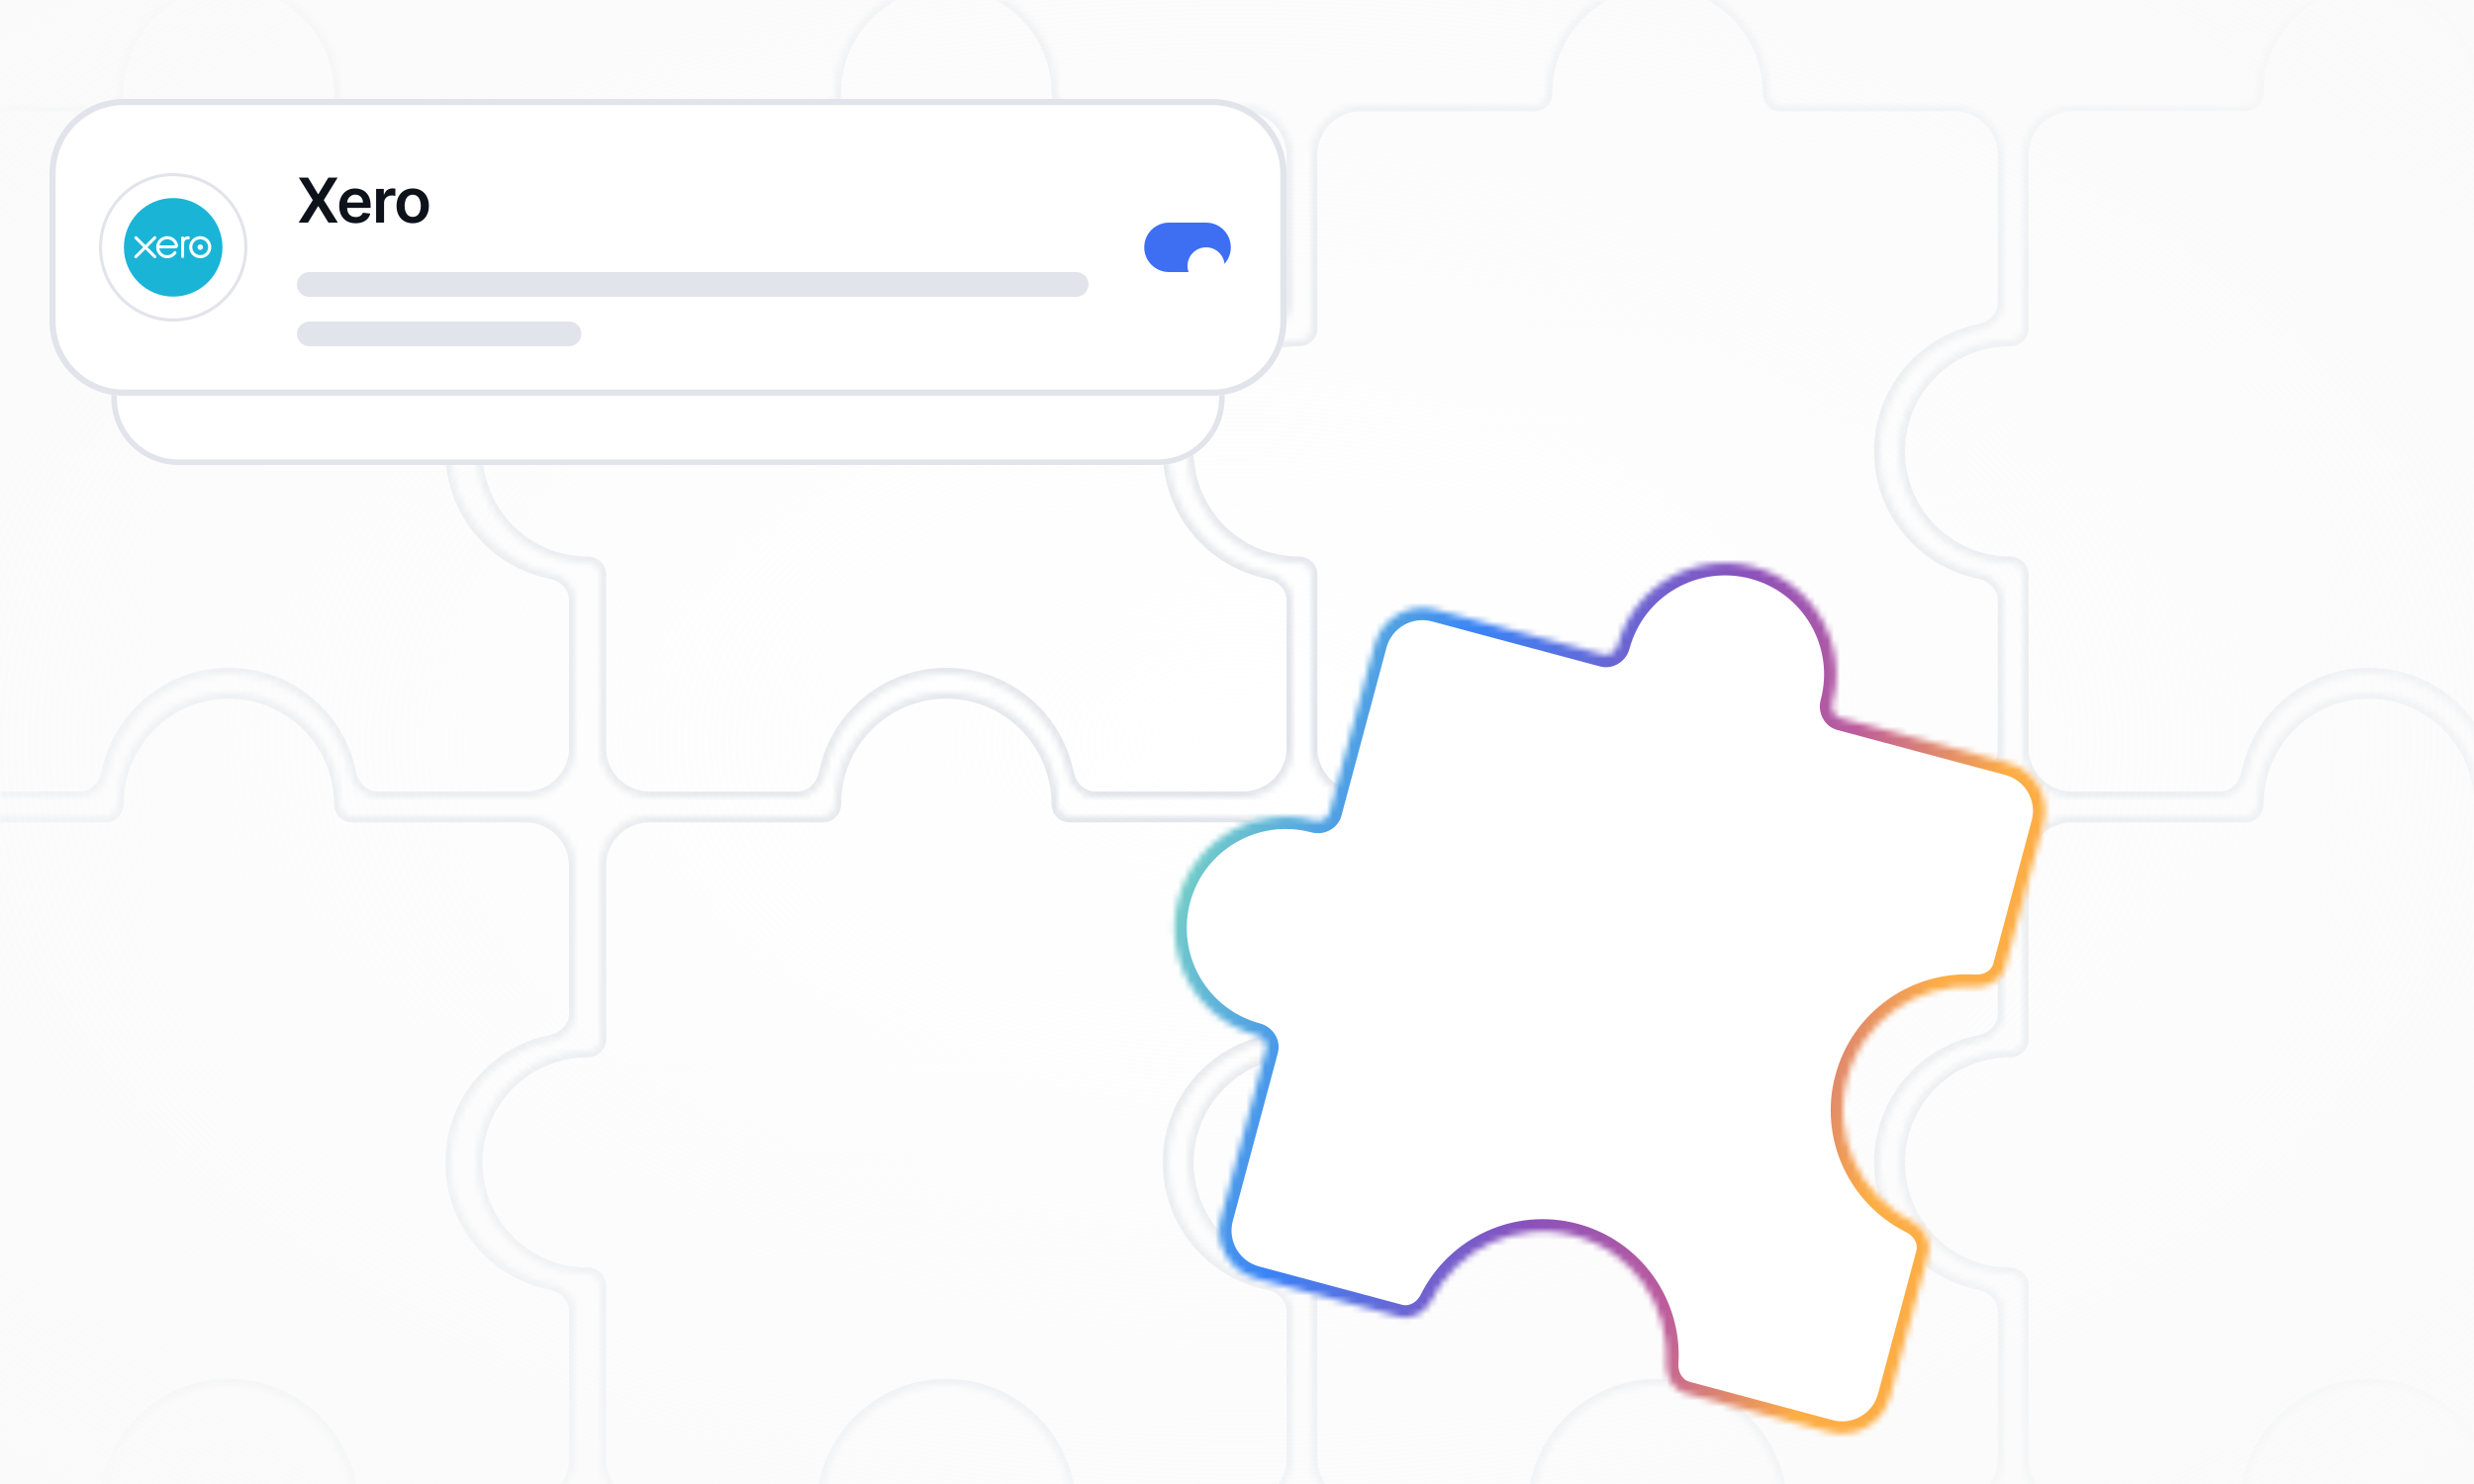 <svg width="400" height="240" viewBox="0 0 400 240" fill="none" xmlns="http://www.w3.org/2000/svg">
<g clip-path="url(#clip0_3325_12280)">
<mask id="path-1-inside-1_3325_12280" fill="white">
<path d="M37 112C46.941 112 55 120.059 55 130C55 131.069 55.824 132 56.893 132H85C89.418 132 93 135.582 93 140V164C93 166.209 91.191 167.958 89.025 168.395C79.884 170.238 73 178.315 73 188C73 197.685 79.884 205.762 89.025 207.605C91.191 208.042 93 209.791 93 212V236C93 240.418 89.418 244 85 244H61C58.791 244 57.042 242.191 56.605 240.026C54.762 230.884 46.685 224 37 224C27.315 224 19.238 230.884 17.395 240.026C16.958 242.191 15.209 244 13 244H-11C-15.418 244 -19 240.418 -19 236V207.893C-19 206.823 -19.931 206 -21 206C-30.941 206 -39 197.941 -39 188C-39 178.059 -30.941 170 -21 170C-19.931 170 -19 169.176 -19 168.106V140C-19 135.582 -15.418 132 -11 132H17.107C18.177 132 19 131.069 19 130C19 120.059 27.059 112 37 112Z"/>
</mask>
<path d="M85 132V131V132ZM93 140H94H93ZM93 236H94H93ZM85 244V245V244ZM-11 244V245V244ZM-19 236H-20H-19ZM-19 140H-20H-19ZM-11 132V131V132ZM56.605 240.026L55.625 240.223L56.605 240.026ZM89.025 168.395L88.828 167.415L89.025 168.395ZM17.395 240.026L16.415 239.828L17.395 240.026ZM89.025 207.605L89.223 206.625L89.025 207.605ZM37 112V113C46.389 113 54 120.611 54 130H55H56C56 119.507 47.493 111 37 111V112ZM56.893 132V133H85V132V131H56.893V132ZM85 132V133C88.866 133 92 136.134 92 140H93H94C94 135.029 89.971 131 85 131V132ZM93 140H92V164H93H94V140H93ZM89.025 168.395L88.828 167.415C79.229 169.35 72 177.83 72 188H73H74C74 178.801 80.539 171.126 89.223 169.375L89.025 168.395ZM73 188H72C72 198.17 79.229 206.65 88.828 208.585L89.025 207.605L89.223 206.625C80.539 204.874 74 197.199 74 188H73ZM93 212H92V236H93H94V212H93ZM93 236H92C92 239.866 88.866 243 85 243V244V245C89.971 245 94 240.971 94 236H93ZM85 244V243H61V244V245H85V244ZM56.605 240.026L57.585 239.828C55.65 230.229 47.17 223 37 223V224V225C46.2 225 53.874 231.539 55.625 240.223L56.605 240.026ZM37 224V223C26.83 223 18.35 230.229 16.415 239.828L17.395 240.026L18.375 240.223C20.126 231.539 27.8 225 37 225V224ZM13 244V243H-11V244V245H13V244ZM-11 244V243C-14.866 243 -18 239.866 -18 236H-19H-20C-20 240.971 -15.971 245 -11 245V244ZM-19 236H-18V207.893H-19H-20V236H-19ZM-21 206V205C-30.389 205 -38 197.389 -38 188H-39H-40C-40 198.493 -31.493 207 -21 207V206ZM-39 188H-38C-38 178.611 -30.389 171 -21 171V170V169C-31.493 169 -40 177.507 -40 188H-39ZM-19 168.106H-18V140H-19H-20V168.106H-19ZM-19 140H-18C-18 136.134 -14.866 133 -11 133V132V131C-15.971 131 -20 135.029 -20 140H-19ZM-11 132V133H17.107V132V131H-11V132ZM19 130H20C20 120.611 27.611 113 37 113V112V111C26.507 111 18 119.507 18 130H19ZM17.107 132V133C18.799 133 20 131.549 20 130H19H18C18 130.59 17.554 131 17.107 131V132ZM-21 170V171C-19.451 171 -18 169.797 -18 168.106H-19H-20C-20 168.554 -20.411 169 -21 169V170ZM-19 207.893H-18C-18 206.201 -19.451 205 -21 205V206V207C-20.41 207 -20 207.446 -20 207.893H-19ZM61 244V243C59.381 243 57.953 241.649 57.585 239.828L56.605 240.026L55.625 240.223C56.131 242.734 58.201 245 61 245V244ZM93 164H92C92 165.619 90.649 167.048 88.828 167.415L89.025 168.395L89.223 169.375C91.734 168.869 94 166.799 94 164H93ZM17.395 240.026L16.415 239.828C16.047 241.649 14.619 243 13 243V244V245C15.799 245 17.869 242.734 18.375 240.223L17.395 240.026ZM89.025 207.605L88.828 208.585C90.649 208.952 92 210.381 92 212H93H94C94 209.201 91.734 207.131 89.223 206.625L89.025 207.605ZM55 130H54C54 131.549 55.201 133 56.893 133V132V131C56.446 131 56 130.59 56 130H55Z" fill="#E1E4EA" mask="url(#path-1-inside-1_3325_12280)"/>
<mask id="path-3-inside-2_3325_12280" fill="white">
<path d="M153 112C162.941 112 171 120.059 171 130C171 131.069 171.823 132 172.893 132H201C205.418 132 209 135.582 209 140V164C209 166.209 207.191 167.958 205.026 168.395C195.884 170.238 189 178.315 189 188C189 197.685 195.884 205.762 205.026 207.605C207.191 208.042 209 209.791 209 212V236C209 240.418 205.418 244 201 244H177C174.791 244 173.042 242.191 172.605 240.026C170.762 230.884 162.685 224 153 224C143.315 224 135.238 230.884 133.395 240.026C132.958 242.191 131.209 244 129 244H105C100.582 244 97 240.418 97 236V207.893C97 206.823 96.069 206 95 206C85.059 206 77 197.941 77 188C77 178.059 85.059 170 95 170C96.069 170 97 169.176 97 168.106V140C97 135.582 100.582 132 105 132H133.107C134.177 132 135 131.069 135 130C135 120.059 143.059 112 153 112Z"/>
</mask>
<path d="M201 132V131V132ZM209 140H210H209ZM209 236H210H209ZM201 244V245V244ZM105 244V245V244ZM97 236H96H97ZM97 140H96H97ZM105 132V131V132ZM172.605 240.026L171.625 240.223L172.605 240.026ZM205.026 168.395L204.828 167.415L205.026 168.395ZM133.395 240.026L132.415 239.828L133.395 240.026ZM205.026 207.605L205.223 206.625L205.026 207.605ZM153 112V113C162.389 113 170 120.611 170 130H171H172C172 119.507 163.493 111 153 111V112ZM172.893 132V133H201V132V131H172.893V132ZM201 132V133C204.866 133 208 136.134 208 140H209H210C210 135.029 205.971 131 201 131V132ZM209 140H208V164H209H210V140H209ZM205.026 168.395L204.828 167.415C195.229 169.35 188 177.83 188 188H189H190C190 178.801 196.539 171.126 205.223 169.375L205.026 168.395ZM189 188H188C188 198.17 195.229 206.65 204.828 208.585L205.026 207.605L205.223 206.625C196.539 204.874 190 197.199 190 188H189ZM209 212H208V236H209H210V212H209ZM209 236H208C208 239.866 204.866 243 201 243V244V245C205.971 245 210 240.971 210 236H209ZM201 244V243H177V244V245H201V244ZM172.605 240.026L173.585 239.828C171.65 230.229 163.17 223 153 223V224V225C162.199 225 169.874 231.539 171.625 240.223L172.605 240.026ZM153 224V223C142.83 223 134.35 230.229 132.415 239.828L133.395 240.026L134.375 240.223C136.126 231.539 143.801 225 153 225V224ZM129 244V243H105V244V245H129V244ZM105 244V243C101.134 243 98 239.866 98 236H97H96C96 240.971 100.029 245 105 245V244ZM97 236H98V207.893H97H96V236H97ZM95 206V205C85.611 205 78 197.389 78 188H77H76C76 198.493 84.507 207 95 207V206ZM77 188H78C78 178.611 85.611 171 95 171V170V169C84.507 169 76 177.507 76 188H77ZM97 168.106H98V140H97H96V168.106H97ZM97 140H98C98 136.134 101.134 133 105 133V132V131C100.029 131 96 135.029 96 140H97ZM105 132V133H133.107V132V131H105V132ZM135 130H136C136 120.611 143.611 113 153 113V112V111C142.507 111 134 119.507 134 130H135ZM133.107 132V133C134.799 133 136 131.549 136 130H135H134C134 130.59 133.554 131 133.107 131V132ZM95 170V171C96.549 171 98 169.797 98 168.106H97H96C96 168.554 95.589 169 95 169V170ZM97 207.893H98C98 206.201 96.549 205 95 205V206V207C95.59 207 96 207.446 96 207.893H97ZM177 244V243C175.381 243 173.952 241.649 173.585 239.828L172.605 240.026L171.625 240.223C172.131 242.734 174.201 245 177 245V244ZM209 164H208C208 165.619 206.649 167.048 204.828 167.415L205.026 168.395L205.223 169.375C207.734 168.869 210 166.799 210 164H209ZM133.395 240.026L132.415 239.828C132.048 241.649 130.619 243 129 243V244V245C131.799 245 133.869 242.734 134.375 240.223L133.395 240.026ZM205.026 207.605L204.828 208.585C206.649 208.952 208 210.381 208 212H209H210C210 209.201 207.734 207.131 205.223 206.625L205.026 207.605ZM171 130H170C170 131.549 171.201 133 172.893 133V132V131C172.446 131 172 130.59 172 130H171Z" fill="#E1E4EA" mask="url(#path-3-inside-2_3325_12280)"/>
<mask id="path-5-inside-3_3325_12280" fill="white">
<path d="M268 112C277.941 112 286 120.059 286 130C286 131.069 286.823 132 287.893 132H316C320.418 132 324 135.582 324 140V164C324 166.209 322.191 167.958 320.026 168.395C310.884 170.238 304 178.315 304 188C304 197.685 310.884 205.762 320.026 207.605C322.191 208.042 324 209.791 324 212V236C324 240.418 320.418 244 316 244H292C289.791 244 288.042 242.191 287.605 240.026C285.762 230.884 277.685 224 268 224C258.315 224 250.238 230.884 248.395 240.026C247.958 242.191 246.209 244 244 244H220C215.582 244 212 240.418 212 236V207.893C212 206.823 211.069 206 210 206C200.059 206 192 197.941 192 188C192 178.059 200.059 170 210 170C211.069 170 212 169.176 212 168.106V140C212 135.582 215.582 132 220 132H248.107C249.177 132 250 131.069 250 130C250 120.059 258.059 112 268 112Z"/>
</mask>
<path d="M316 132V131V132ZM324 140H325H324ZM324 236H325H324ZM316 244V245V244ZM220 244V245V244ZM212 236H211H212ZM212 140H211H212ZM220 132V131V132ZM287.605 240.026L286.625 240.223L287.605 240.026ZM320.026 168.395L319.828 167.415L320.026 168.395ZM248.395 240.026L247.415 239.828L248.395 240.026ZM320.026 207.605L320.223 206.625L320.026 207.605ZM268 112V113C277.389 113 285 120.611 285 130H286H287C287 119.507 278.493 111 268 111V112ZM287.893 132V133H316V132V131H287.893V132ZM316 132V133C319.866 133 323 136.134 323 140H324H325C325 135.029 320.971 131 316 131V132ZM324 140H323V164H324H325V140H324ZM320.026 168.395L319.828 167.415C310.229 169.35 303 177.83 303 188H304H305C305 178.801 311.539 171.126 320.223 169.375L320.026 168.395ZM304 188H303C303 198.17 310.229 206.65 319.828 208.585L320.026 207.605L320.223 206.625C311.539 204.874 305 197.199 305 188H304ZM324 212H323V236H324H325V212H324ZM324 236H323C323 239.866 319.866 243 316 243V244V245C320.971 245 325 240.971 325 236H324ZM316 244V243H292V244V245H316V244ZM287.605 240.026L288.585 239.828C286.65 230.229 278.17 223 268 223V224V225C277.199 225 284.874 231.539 286.625 240.223L287.605 240.026ZM268 224V223C257.83 223 249.35 230.229 247.415 239.828L248.395 240.026L249.375 240.223C251.126 231.539 258.801 225 268 225V224ZM244 244V243H220V244V245H244V244ZM220 244V243C216.134 243 213 239.866 213 236H212H211C211 240.971 215.029 245 220 245V244ZM212 236H213V207.893H212H211V236H212ZM210 206V205C200.611 205 193 197.389 193 188H192H191C191 198.493 199.507 207 210 207V206ZM192 188H193C193 178.611 200.611 171 210 171V170V169C199.507 169 191 177.507 191 188H192ZM212 168.106H213V140H212H211V168.106H212ZM212 140H213C213 136.134 216.134 133 220 133V132V131C215.029 131 211 135.029 211 140H212ZM220 132V133H248.107V132V131H220V132ZM250 130H251C251 120.611 258.611 113 268 113V112V111C257.507 111 249 119.507 249 130H250ZM248.107 132V133C249.799 133 251 131.549 251 130H250H249C249 130.59 248.554 131 248.107 131V132ZM210 170V171C211.549 171 213 169.797 213 168.106H212H211C211 168.554 210.589 169 210 169V170ZM212 207.893H213C213 206.201 211.549 205 210 205V206V207C210.59 207 211 207.446 211 207.893H212ZM292 244V243C290.381 243 288.952 241.649 288.585 239.828L287.605 240.026L286.625 240.223C287.131 242.734 289.201 245 292 245V244ZM324 164H323C323 165.619 321.649 167.048 319.828 167.415L320.026 168.395L320.223 169.375C322.734 168.869 325 166.799 325 164H324ZM248.395 240.026L247.415 239.828C247.048 241.649 245.619 243 244 243V244V245C246.799 245 248.869 242.734 249.375 240.223L248.395 240.026ZM320.026 207.605L319.828 208.585C321.649 208.952 323 210.381 323 212H324H325C325 209.201 322.734 207.131 320.223 206.625L320.026 207.605ZM286 130H285C285 131.549 286.201 133 287.893 133V132V131C287.446 131 287 130.59 287 130H286Z" fill="#E1E4EA" mask="url(#path-5-inside-3_3325_12280)"/>
<mask id="path-7-inside-4_3325_12280" fill="white">
<path d="M383 112C392.941 112 401 120.059 401 130C401 131.069 401.823 132 402.893 132H431C435.418 132 439 135.582 439 140V164C439 166.209 437.191 167.958 435.026 168.395C425.884 170.238 419 178.315 419 188C419 197.685 425.884 205.762 435.026 207.605C437.191 208.042 439 209.791 439 212V236C439 240.418 435.418 244 431 244H407C404.791 244 403.042 242.191 402.605 240.026C400.762 230.884 392.685 224 383 224C373.315 224 365.238 230.884 363.395 240.026C362.958 242.191 361.209 244 359 244H335C330.582 244 327 240.418 327 236V207.893C327 206.823 326.069 206 325 206C315.059 206 307 197.941 307 188C307 178.059 315.059 170 325 170C326.069 170 327 169.176 327 168.106V140C327 135.582 330.582 132 335 132H363.107C364.177 132 365 131.069 365 130C365 120.059 373.059 112 383 112Z"/>
</mask>
<path d="M431 132V131V132ZM439 140H440H439ZM439 236H440H439ZM431 244V245V244ZM335 244V245V244ZM327 236H326H327ZM327 140H326H327ZM335 132V131V132ZM402.605 240.026L401.625 240.223L402.605 240.026ZM435.026 168.395L434.828 167.415L435.026 168.395ZM363.395 240.026L362.415 239.828L363.395 240.026ZM435.026 207.605L435.223 206.625L435.026 207.605ZM383 112V113C392.389 113 400 120.611 400 130H401H402C402 119.507 393.493 111 383 111V112ZM402.893 132V133H431V132V131H402.893V132ZM431 132V133C434.866 133 438 136.134 438 140H439H440C440 135.029 435.971 131 431 131V132ZM439 140H438V164H439H440V140H439ZM435.026 168.395L434.828 167.415C425.229 169.35 418 177.83 418 188H419H420C420 178.801 426.539 171.126 435.223 169.375L435.026 168.395ZM419 188H418C418 198.17 425.229 206.65 434.828 208.585L435.026 207.605L435.223 206.625C426.539 204.874 420 197.199 420 188H419ZM439 212H438V236H439H440V212H439ZM439 236H438C438 239.866 434.866 243 431 243V244V245C435.971 245 440 240.971 440 236H439ZM431 244V243H407V244V245H431V244ZM402.605 240.026L403.585 239.828C401.65 230.229 393.17 223 383 223V224V225C392.199 225 399.874 231.539 401.625 240.223L402.605 240.026ZM383 224V223C372.83 223 364.35 230.229 362.415 239.828L363.395 240.026L364.375 240.223C366.126 231.539 373.801 225 383 225V224ZM359 244V243H335V244V245H359V244ZM335 244V243C331.134 243 328 239.866 328 236H327H326C326 240.971 330.029 245 335 245V244ZM327 236H328V207.893H327H326V236H327ZM325 206V205C315.611 205 308 197.389 308 188H307H306C306 198.493 314.507 207 325 207V206ZM307 188H308C308 178.611 315.611 171 325 171V170V169C314.507 169 306 177.507 306 188H307ZM327 168.106H328V140H327H326V168.106H327ZM327 140H328C328 136.134 331.134 133 335 133V132V131C330.029 131 326 135.029 326 140H327ZM335 132V133H363.107V132V131H335V132ZM365 130H366C366 120.611 373.611 113 383 113V112V111C372.507 111 364 119.507 364 130H365ZM363.107 132V133C364.799 133 366 131.549 366 130H365H364C364 130.59 363.554 131 363.107 131V132ZM325 170V171C326.549 171 328 169.797 328 168.106H327H326C326 168.554 325.589 169 325 169V170ZM327 207.893H328C328 206.201 326.549 205 325 205V206V207C325.59 207 326 207.446 326 207.893H327ZM407 244V243C405.381 243 403.952 241.649 403.585 239.828L402.605 240.026L401.625 240.223C402.131 242.734 404.201 245 407 245V244ZM439 164H438C438 165.619 436.649 167.048 434.828 167.415L435.026 168.395L435.223 169.375C437.734 168.869 440 166.799 440 164H439ZM363.395 240.026L362.415 239.828C362.048 241.649 360.619 243 359 243V244V245C361.799 245 363.869 242.734 364.375 240.223L363.395 240.026ZM435.026 207.605L434.828 208.585C436.649 208.952 438 210.381 438 212H439H440C440 209.201 437.734 207.131 435.223 206.625L435.026 207.605ZM401 130H400C400 131.549 401.201 133 402.893 133V132V131C402.446 131 402 130.59 402 130H401Z" fill="#E1E4EA" mask="url(#path-7-inside-4_3325_12280)"/>
<mask id="path-9-inside-5_3325_12280" fill="white">
<path d="M37 -3C46.941 -3 55 5.059 55 15C55 16.069 55.824 17 56.893 17H85C89.418 17 93 20.582 93 25V49C93 51.209 91.191 52.958 89.025 53.395C79.884 55.238 73 63.315 73 73C73 82.685 79.884 90.762 89.025 92.605C91.191 93.042 93 94.791 93 97V121C93 125.418 89.418 129 85 129H61C58.791 129 57.042 127.191 56.605 125.026C54.762 115.884 46.685 109 37 109C27.315 109 19.238 115.884 17.395 125.026C16.958 127.191 15.209 129 13 129H-11C-15.418 129 -19 125.418 -19 121V92.893C-19 91.823 -19.931 91 -21 91C-30.941 91 -39 82.941 -39 73C-39 63.059 -30.941 55 -21 55C-19.931 55 -19 54.176 -19 53.106V25C-19 20.582 -15.418 17 -11 17H17.107C18.177 17 19 16.069 19 15C19 5.059 27.059 -3 37 -3Z"/>
</mask>
<path d="M85 17V16V17ZM93 25H94H93ZM93 121H94H93ZM85 129V130V129ZM-11 129V130V129ZM-19 121H-20H-19ZM-19 25H-20H-19ZM-11 17V16V17ZM56.605 125.026L55.625 125.223L56.605 125.026ZM89.025 53.395L88.828 52.415L89.025 53.395ZM17.395 125.026L16.415 124.828L17.395 125.026ZM89.025 92.605L89.223 91.625L89.025 92.605ZM37 -3V-2C46.389 -2 54 5.611 54 15H55H56C56 4.507 47.493 -4 37 -4V-3ZM56.893 17V18H85V17V16H56.893V17ZM85 17V18C88.866 18 92 21.134 92 25H93H94C94 20.029 89.971 16 85 16V17ZM93 25H92V49H93H94V25H93ZM89.025 53.395L88.828 52.415C79.229 54.35 72 62.83 72 73H73H74C74 63.8 80.539 56.126 89.223 54.375L89.025 53.395ZM73 73H72C72 83.17 79.229 91.65 88.828 93.585L89.025 92.605L89.223 91.625C80.539 89.874 74 82.2 74 73H73ZM93 97H92V121H93H94V97H93ZM93 121H92C92 124.866 88.866 128 85 128V129V130C89.971 130 94 125.971 94 121H93ZM85 129V128H61V129V130H85V129ZM56.605 125.026L57.585 124.828C55.65 115.229 47.17 108 37 108V109V110C46.2 110 53.874 116.539 55.625 125.223L56.605 125.026ZM37 109V108C26.83 108 18.35 115.229 16.415 124.828L17.395 125.026L18.375 125.223C20.126 116.539 27.8 110 37 110V109ZM13 129V128H-11V129V130H13V129ZM-11 129V128C-14.866 128 -18 124.866 -18 121H-19H-20C-20 125.971 -15.971 130 -11 130V129ZM-19 121H-18V92.893H-19H-20V121H-19ZM-21 91V90C-30.389 90 -38 82.389 -38 73H-39H-40C-40 83.493 -31.493 92 -21 92V91ZM-39 73H-38C-38 63.611 -30.389 56 -21 56V55V54C-31.493 54 -40 62.507 -40 73H-39ZM-19 53.106H-18V25H-19H-20V53.106H-19ZM-19 25H-18C-18 21.134 -14.866 18 -11 18V17V16C-15.971 16 -20 20.029 -20 25H-19ZM-11 17V18H17.107V17V16H-11V17ZM19 15H20C20 5.611 27.611 -2 37 -2V-3V-4C26.507 -4 18 4.507 18 15H19ZM17.107 17V18C18.799 18 20 16.549 20 15H19H18C18 15.59 17.554 16 17.107 16V17ZM-21 55V56C-19.451 56 -18 54.797 -18 53.106H-19H-20C-20 53.554 -20.411 54 -21 54V55ZM-19 92.893H-18C-18 91.201 -19.451 90 -21 90V91V92C-20.41 92 -20 92.446 -20 92.893H-19ZM61 129V128C59.381 128 57.953 126.649 57.585 124.828L56.605 125.026L55.625 125.223C56.131 127.734 58.201 130 61 130V129ZM93 49H92C92 50.619 90.649 52.047 88.828 52.415L89.025 53.395L89.223 54.375C91.734 53.869 94 51.799 94 49H93ZM17.395 125.026L16.415 124.828C16.047 126.649 14.619 128 13 128V129V130C15.799 130 17.869 127.734 18.375 125.223L17.395 125.026ZM89.025 92.605L88.828 93.585C90.649 93.953 92 95.381 92 97H93H94C94 94.201 91.734 92.131 89.223 91.625L89.025 92.605ZM55 15H54C54 16.549 55.201 18 56.893 18V17V16C56.446 16 56 15.59 56 15H55Z" fill="#E1E4EA" mask="url(#path-9-inside-5_3325_12280)"/>
<mask id="path-11-inside-6_3325_12280" fill="white">
<path d="M153 -3C162.941 -3 171 5.059 171 15C171 16.069 171.823 17 172.893 17H201C205.418 17 209 20.582 209 25V49C209 51.209 207.191 52.958 205.026 53.395C195.884 55.238 189 63.315 189 73C189 82.685 195.884 90.762 205.026 92.605C207.191 93.042 209 94.791 209 97V121C209 125.418 205.418 129 201 129H177C174.791 129 173.042 127.191 172.605 125.026C170.762 115.884 162.685 109 153 109C143.315 109 135.238 115.884 133.395 125.026C132.958 127.191 131.209 129 129 129H105C100.582 129 97 125.418 97 121V92.893C97 91.823 96.069 91 95 91C85.059 91 77 82.941 77 73C77 63.059 85.059 55 95 55C96.069 55 97 54.176 97 53.106V25C97 20.582 100.582 17 105 17H133.107C134.177 17 135 16.069 135 15C135 5.059 143.059 -3 153 -3Z"/>
</mask>
<path d="M201 17V16V17ZM209 25H210H209ZM209 121H210H209ZM201 129V130V129ZM105 129V130V129ZM97 121H96H97ZM97 25H96H97ZM105 17V16V17ZM172.605 125.026L171.625 125.223L172.605 125.026ZM205.026 53.395L204.828 52.415L205.026 53.395ZM133.395 125.026L132.415 124.828L133.395 125.026ZM205.026 92.605L205.223 91.625L205.026 92.605ZM153 -3V-2C162.389 -2 170 5.611 170 15H171H172C172 4.507 163.493 -4 153 -4V-3ZM172.893 17V18H201V17V16H172.893V17ZM201 17V18C204.866 18 208 21.134 208 25H209H210C210 20.029 205.971 16 201 16V17ZM209 25H208V49H209H210V25H209ZM205.026 53.395L204.828 52.415C195.229 54.35 188 62.83 188 73H189H190C190 63.8 196.539 56.126 205.223 54.375L205.026 53.395ZM189 73H188C188 83.17 195.229 91.65 204.828 93.585L205.026 92.605L205.223 91.625C196.539 89.874 190 82.2 190 73H189ZM209 97H208V121H209H210V97H209ZM209 121H208C208 124.866 204.866 128 201 128V129V130C205.971 130 210 125.971 210 121H209ZM201 129V128H177V129V130H201V129ZM172.605 125.026L173.585 124.828C171.65 115.229 163.17 108 153 108V109V110C162.199 110 169.874 116.539 171.625 125.223L172.605 125.026ZM153 109V108C142.83 108 134.35 115.229 132.415 124.828L133.395 125.026L134.375 125.223C136.126 116.539 143.801 110 153 110V109ZM129 129V128H105V129V130H129V129ZM105 129V128C101.134 128 98 124.866 98 121H97H96C96 125.971 100.029 130 105 130V129ZM97 121H98V92.893H97H96V121H97ZM95 91V90C85.611 90 78 82.389 78 73H77H76C76 83.493 84.507 92 95 92V91ZM77 73H78C78 63.611 85.611 56 95 56V55V54C84.507 54 76 62.507 76 73H77ZM97 53.106H98V25H97H96V53.106H97ZM97 25H98C98 21.134 101.134 18 105 18V17V16C100.029 16 96 20.029 96 25H97ZM105 17V18H133.107V17V16H105V17ZM135 15H136C136 5.611 143.611 -2 153 -2V-3V-4C142.507 -4 134 4.507 134 15H135ZM133.107 17V18C134.799 18 136 16.549 136 15H135H134C134 15.59 133.554 16 133.107 16V17ZM95 55V56C96.549 56 98 54.797 98 53.106H97H96C96 53.554 95.589 54 95 54V55ZM97 92.893H98C98 91.201 96.549 90 95 90V91V92C95.59 92 96 92.446 96 92.893H97ZM177 129V128C175.381 128 173.952 126.649 173.585 124.828L172.605 125.026L171.625 125.223C172.131 127.734 174.201 130 177 130V129ZM209 49H208C208 50.619 206.649 52.047 204.828 52.415L205.026 53.395L205.223 54.375C207.734 53.869 210 51.799 210 49H209ZM133.395 125.026L132.415 124.828C132.048 126.649 130.619 128 129 128V129V130C131.799 130 133.869 127.734 134.375 125.223L133.395 125.026ZM205.026 92.605L204.828 93.585C206.649 93.953 208 95.381 208 97H209H210C210 94.201 207.734 92.131 205.223 91.625L205.026 92.605ZM171 15H170C170 16.549 171.201 18 172.893 18V17V16C172.446 16 172 15.59 172 15H171Z" fill="#E1E4EA" mask="url(#path-11-inside-6_3325_12280)"/>
<mask id="path-13-inside-7_3325_12280" fill="white">
<path d="M268 -3C277.941 -3 286 5.059 286 15C286 16.069 286.823 17 287.893 17H316C320.418 17 324 20.582 324 25V49C324 51.209 322.191 52.958 320.026 53.395C310.884 55.238 304 63.315 304 73C304 82.685 310.884 90.762 320.026 92.605C322.191 93.042 324 94.791 324 97V121C324 125.418 320.418 129 316 129H292C289.791 129 288.042 127.191 287.605 125.026C285.762 115.884 277.685 109 268 109C258.315 109 250.238 115.884 248.395 125.026C247.958 127.191 246.209 129 244 129H220C215.582 129 212 125.418 212 121V92.893C212 91.823 211.069 91 210 91C200.059 91 192 82.941 192 73C192 63.059 200.059 55 210 55C211.069 55 212 54.176 212 53.106V25C212 20.582 215.582 17 220 17H248.107C249.177 17 250 16.069 250 15C250 5.059 258.059 -3 268 -3Z"/>
</mask>
<path d="M316 17V16V17ZM324 25H325H324ZM324 121H325H324ZM316 129V130V129ZM220 129V130V129ZM212 121H211H212ZM212 25H211H212ZM220 17V16V17ZM287.605 125.026L286.625 125.223L287.605 125.026ZM320.026 53.395L319.828 52.415L320.026 53.395ZM248.395 125.026L247.415 124.828L248.395 125.026ZM320.026 92.605L320.223 91.625L320.026 92.605ZM268 -3V-2C277.389 -2 285 5.611 285 15H286H287C287 4.507 278.493 -4 268 -4V-3ZM287.893 17V18H316V17V16H287.893V17ZM316 17V18C319.866 18 323 21.134 323 25H324H325C325 20.029 320.971 16 316 16V17ZM324 25H323V49H324H325V25H324ZM320.026 53.395L319.828 52.415C310.229 54.35 303 62.83 303 73H304H305C305 63.8 311.539 56.126 320.223 54.375L320.026 53.395ZM304 73H303C303 83.17 310.229 91.65 319.828 93.585L320.026 92.605L320.223 91.625C311.539 89.874 305 82.2 305 73H304ZM324 97H323V121H324H325V97H324ZM324 121H323C323 124.866 319.866 128 316 128V129V130C320.971 130 325 125.971 325 121H324ZM316 129V128H292V129V130H316V129ZM287.605 125.026L288.585 124.828C286.65 115.229 278.17 108 268 108V109V110C277.199 110 284.874 116.539 286.625 125.223L287.605 125.026ZM268 109V108C257.83 108 249.35 115.229 247.415 124.828L248.395 125.026L249.375 125.223C251.126 116.539 258.801 110 268 110V109ZM244 129V128H220V129V130H244V129ZM220 129V128C216.134 128 213 124.866 213 121H212H211C211 125.971 215.029 130 220 130V129ZM212 121H213V92.893H212H211V121H212ZM210 91V90C200.611 90 193 82.389 193 73H192H191C191 83.493 199.507 92 210 92V91ZM192 73H193C193 63.611 200.611 56 210 56V55V54C199.507 54 191 62.507 191 73H192ZM212 53.106H213V25H212H211V53.106H212ZM212 25H213C213 21.134 216.134 18 220 18V17V16C215.029 16 211 20.029 211 25H212ZM220 17V18H248.107V17V16H220V17ZM250 15H251C251 5.611 258.611 -2 268 -2V-3V-4C257.507 -4 249 4.507 249 15H250ZM248.107 17V18C249.799 18 251 16.549 251 15H250H249C249 15.59 248.554 16 248.107 16V17ZM210 55V56C211.549 56 213 54.797 213 53.106H212H211C211 53.554 210.589 54 210 54V55ZM212 92.893H213C213 91.201 211.549 90 210 90V91V92C210.59 92 211 92.446 211 92.893H212ZM292 129V128C290.381 128 288.952 126.649 288.585 124.828L287.605 125.026L286.625 125.223C287.131 127.734 289.201 130 292 130V129ZM324 49H323C323 50.619 321.649 52.047 319.828 52.415L320.026 53.395L320.223 54.375C322.734 53.869 325 51.799 325 49H324ZM248.395 125.026L247.415 124.828C247.048 126.649 245.619 128 244 128V129V130C246.799 130 248.869 127.734 249.375 125.223L248.395 125.026ZM320.026 92.605L319.828 93.585C321.649 93.953 323 95.381 323 97H324H325C325 94.201 322.734 92.131 320.223 91.625L320.026 92.605ZM286 15H285C285 16.549 286.201 18 287.893 18V17V16C287.446 16 287 15.59 287 15H286Z" fill="#E1E4EA" mask="url(#path-13-inside-7_3325_12280)"/>
<mask id="path-15-inside-8_3325_12280" fill="white">
<path d="M383 -3C392.941 -3 401 5.059 401 15C401 16.069 401.823 17 402.893 17H431C435.418 17 439 20.582 439 25V49C439 51.209 437.191 52.958 435.026 53.395C425.884 55.238 419 63.315 419 73C419 82.685 425.884 90.762 435.026 92.605C437.191 93.042 439 94.791 439 97V121C439 125.418 435.418 129 431 129H407C404.791 129 403.042 127.191 402.605 125.026C400.762 115.884 392.685 109 383 109C373.315 109 365.238 115.884 363.395 125.026C362.958 127.191 361.209 129 359 129H335C330.582 129 327 125.418 327 121V92.893C327 91.823 326.069 91 325 91C315.059 91 307 82.941 307 73C307 63.059 315.059 55 325 55C326.069 55 327 54.176 327 53.106V25C327 20.582 330.582 17 335 17H363.107C364.177 17 365 16.069 365 15C365 5.059 373.059 -3 383 -3Z"/>
</mask>
<path d="M431 17V16V17ZM439 25H440H439ZM439 121H440H439ZM431 129V130V129ZM335 129V130V129ZM327 121H326H327ZM327 25H326H327ZM335 17V16V17ZM402.605 125.026L401.625 125.223L402.605 125.026ZM435.026 53.395L434.828 52.415L435.026 53.395ZM363.395 125.026L362.415 124.828L363.395 125.026ZM435.026 92.605L435.223 91.625L435.026 92.605ZM383 -3V-2C392.389 -2 400 5.611 400 15H401H402C402 4.507 393.493 -4 383 -4V-3ZM402.893 17V18H431V17V16H402.893V17ZM431 17V18C434.866 18 438 21.134 438 25H439H440C440 20.029 435.971 16 431 16V17ZM439 25H438V49H439H440V25H439ZM435.026 53.395L434.828 52.415C425.229 54.35 418 62.83 418 73H419H420C420 63.8 426.539 56.126 435.223 54.375L435.026 53.395ZM419 73H418C418 83.17 425.229 91.65 434.828 93.585L435.026 92.605L435.223 91.625C426.539 89.874 420 82.2 420 73H419ZM439 97H438V121H439H440V97H439ZM439 121H438C438 124.866 434.866 128 431 128V129V130C435.971 130 440 125.971 440 121H439ZM431 129V128H407V129V130H431V129ZM402.605 125.026L403.585 124.828C401.65 115.229 393.17 108 383 108V109V110C392.199 110 399.874 116.539 401.625 125.223L402.605 125.026ZM383 109V108C372.83 108 364.35 115.229 362.415 124.828L363.395 125.026L364.375 125.223C366.126 116.539 373.801 110 383 110V109ZM359 129V128H335V129V130H359V129ZM335 129V128C331.134 128 328 124.866 328 121H327H326C326 125.971 330.029 130 335 130V129ZM327 121H328V92.893H327H326V121H327ZM325 91V90C315.611 90 308 82.389 308 73H307H306C306 83.493 314.507 92 325 92V91ZM307 73H308C308 63.611 315.611 56 325 56V55V54C314.507 54 306 62.507 306 73H307ZM327 53.106H328V25H327H326V53.106H327ZM327 25H328C328 21.134 331.134 18 335 18V17V16C330.029 16 326 20.029 326 25H327ZM335 17V18H363.107V17V16H335V17ZM365 15H366C366 5.611 373.611 -2 383 -2V-3V-4C372.507 -4 364 4.507 364 15H365ZM363.107 17V18C364.799 18 366 16.549 366 15H365H364C364 15.59 363.554 16 363.107 16V17ZM325 55V56C326.549 56 328 54.797 328 53.106H327H326C326 53.554 325.589 54 325 54V55ZM327 92.893H328C328 91.201 326.549 90 325 90V91V92C325.59 92 326 92.446 326 92.893H327ZM407 129V128C405.381 128 403.952 126.649 403.585 124.828L402.605 125.026L401.625 125.223C402.131 127.734 404.201 130 407 130V129ZM439 49H438C438 50.619 436.649 52.047 434.828 52.415L435.026 53.395L435.223 54.375C437.734 53.869 440 51.799 440 49H439ZM363.395 125.026L362.415 124.828C362.048 126.649 360.619 128 359 128V129V130C361.799 130 363.869 127.734 364.375 125.223L363.395 125.026ZM435.026 92.605L434.828 93.585C436.649 93.953 438 95.381 438 97H439H440C440 94.201 437.734 92.131 435.223 91.625L435.026 92.605ZM401 15H400C400 16.549 401.201 18 402.893 18V17V16C402.446 16 402 15.59 402 15H401Z" fill="#E1E4EA" mask="url(#path-15-inside-8_3325_12280)"/>
<rect width="400" height="240" fill="url(#paint0_radial_3325_12280)"/>
<g filter="url(#filter0_d_3325_12280)">
<mask id="path-18-inside-9_3325_12280" fill="white">
<path d="M299.574 67.67C309.177 70.243 314.875 80.113 312.302 89.716C312.026 90.749 312.58 91.861 313.613 92.137L340.762 99.412C345.03 100.556 347.563 104.942 346.419 109.21L340.208 132.392C339.636 134.526 337.436 135.747 335.231 135.609C325.924 135.023 317.184 141.043 314.678 150.398C312.171 159.753 316.73 169.336 325.083 173.483C327.062 174.465 328.356 176.623 327.784 178.757L321.573 201.939C320.429 206.207 316.042 208.739 311.775 207.596L288.593 201.384C286.459 200.812 285.237 198.612 285.376 196.408C285.962 187.1 279.942 178.361 270.587 175.854C261.232 173.347 251.648 177.906 247.502 186.259C246.52 188.238 244.362 189.533 242.228 188.961L219.046 182.749C214.778 181.606 212.245 177.219 213.389 172.951L220.664 145.802C220.94 144.769 220.255 143.733 219.222 143.456C209.619 140.883 203.921 131.013 206.494 121.41C209.067 111.808 218.937 106.109 228.539 108.682C229.572 108.959 230.684 108.404 230.961 107.371L238.236 80.222C239.379 75.955 243.766 73.422 248.034 74.565L275.183 81.84C276.216 82.117 277.252 81.431 277.529 80.398C280.102 70.796 289.972 65.097 299.574 67.67Z"/>
</mask>
<path d="M299.574 67.67C309.177 70.243 314.875 80.113 312.302 89.716C312.026 90.749 312.58 91.861 313.613 92.137L340.762 99.412C345.03 100.556 347.563 104.942 346.419 109.21L340.208 132.392C339.636 134.526 337.436 135.747 335.231 135.609C325.924 135.023 317.184 141.043 314.678 150.398C312.171 159.753 316.73 169.336 325.083 173.483C327.062 174.465 328.356 176.623 327.784 178.757L321.573 201.939C320.429 206.207 316.042 208.739 311.775 207.596L288.593 201.384C286.459 200.812 285.237 198.612 285.376 196.408C285.962 187.1 279.942 178.361 270.587 175.854C261.232 173.347 251.648 177.906 247.502 186.259C246.52 188.238 244.362 189.533 242.228 188.961L219.046 182.749C214.778 181.606 212.245 177.219 213.389 172.951L220.664 145.802C220.94 144.769 220.255 143.733 219.222 143.456C209.619 140.883 203.921 131.013 206.494 121.41C209.067 111.808 218.937 106.109 228.539 108.682C229.572 108.959 230.684 108.404 230.961 107.371L238.236 80.222C239.379 75.955 243.766 73.422 248.034 74.565L275.183 81.84C276.216 82.117 277.252 81.431 277.529 80.398C280.102 70.796 289.972 65.097 299.574 67.67Z" fill="white"/>
<path d="M340.762 99.412L341.28 97.48L340.762 99.412ZM346.419 109.21L348.351 109.728L346.419 109.21ZM321.573 201.939L323.505 202.457L321.573 201.939ZM213.389 172.951L211.457 172.434L213.389 172.951ZM238.236 80.222L236.304 79.705L238.236 80.222ZM248.034 74.565L248.551 72.634L248.034 74.565ZM285.376 196.408L283.38 196.282L285.376 196.408ZM340.208 132.392L338.276 131.875L340.208 132.392ZM247.502 186.259L245.71 185.37L247.502 186.259ZM325.083 173.483L325.972 171.691L325.083 173.483ZM327.784 178.757L325.853 178.239L327.784 178.757ZM299.574 67.67L299.057 69.602C307.592 71.889 312.658 80.663 310.37 89.198L312.302 89.716L314.234 90.233C317.093 79.564 310.761 68.597 300.092 65.738L299.574 67.67ZM313.613 92.137L313.095 94.069L340.245 101.344L340.762 99.412L341.28 97.48L314.131 90.206L313.613 92.137ZM340.762 99.412L340.245 101.344C343.446 102.202 345.345 105.492 344.487 108.692L346.419 109.21L348.351 109.728C349.781 104.393 346.615 98.91 341.28 97.48L340.762 99.412ZM346.419 109.21L344.487 108.692L338.276 131.875L340.208 132.392L342.14 132.91L348.351 109.728L346.419 109.21ZM335.231 135.609L335.357 133.613C325.118 132.968 315.504 139.588 312.746 149.88L314.678 150.398L316.609 150.916C318.865 142.499 326.73 137.078 335.106 137.605L335.231 135.609ZM314.678 150.398L312.746 149.88C309.988 160.173 315.004 170.713 324.194 175.274L325.083 173.483L325.972 171.691C318.455 167.96 314.354 159.333 316.609 150.916L314.678 150.398ZM327.784 178.757L325.853 178.239L319.641 201.421L321.573 201.939L323.505 202.457L329.716 179.274L327.784 178.757ZM321.573 201.939L319.641 201.421C318.783 204.622 315.493 206.522 312.292 205.664L311.775 207.596L311.257 209.528C316.592 210.957 322.075 207.791 323.505 202.457L321.573 201.939ZM311.775 207.596L312.292 205.664L289.11 199.452L288.593 201.384L288.075 203.316L311.257 209.528L311.775 207.596ZM285.376 196.408L287.372 196.533C288.016 186.294 281.397 176.68 271.104 173.922L270.587 175.854L270.069 177.786C278.486 180.041 283.907 187.906 283.38 196.282L285.376 196.408ZM270.587 175.854L271.104 173.922C260.812 171.164 250.272 176.181 245.71 185.37L247.502 186.259L249.293 187.149C253.025 179.631 261.652 175.53 270.069 177.786L270.587 175.854ZM242.228 188.961L242.746 187.029L219.564 180.817L219.046 182.749L218.528 184.681L241.71 190.893L242.228 188.961ZM219.046 182.749L219.564 180.817C216.363 179.96 214.463 176.67 215.321 173.469L213.389 172.951L211.457 172.434C210.028 177.768 213.194 183.252 218.528 184.681L219.046 182.749ZM213.389 172.951L215.321 173.469L222.596 146.319L220.664 145.802L218.732 145.284L211.457 172.434L213.389 172.951ZM219.222 143.456L219.739 141.524C211.204 139.237 206.139 130.463 208.426 121.928L206.494 121.41L204.562 120.893C201.703 131.562 208.035 142.529 218.704 145.388L219.222 143.456ZM206.494 121.41L208.426 121.928C210.713 113.393 219.486 108.327 228.022 110.614L228.539 108.682L229.057 106.751C218.388 103.892 207.421 110.223 204.562 120.893L206.494 121.41ZM230.961 107.371L232.893 107.889L240.167 80.74L238.236 80.222L236.304 79.705L229.029 106.853L230.961 107.371ZM238.236 80.222L240.167 80.74C241.025 77.539 244.315 75.64 247.516 76.497L248.034 74.565L248.551 72.634C243.217 71.204 237.733 74.37 236.304 79.705L238.236 80.222ZM248.034 74.565L247.516 76.497L274.665 83.772L275.183 81.84L275.701 79.908L248.551 72.634L248.034 74.565ZM277.529 80.398L279.461 80.916C281.748 72.38 290.521 67.315 299.057 69.602L299.574 67.67L300.092 65.738C289.423 62.88 278.456 69.211 275.597 79.88L277.529 80.398ZM275.183 81.84L274.665 83.772C276.901 84.371 278.936 82.875 279.461 80.916L277.529 80.398L275.597 79.88C275.595 79.89 275.59 79.899 275.585 79.907C275.578 79.915 275.574 79.918 275.575 79.917C275.576 79.916 275.589 79.909 275.615 79.905C275.643 79.9 275.675 79.901 275.701 79.908L275.183 81.84ZM228.539 108.682L228.022 110.614C229.982 111.14 232.294 110.123 232.893 107.889L230.961 107.371L229.029 106.853C229.036 106.827 229.051 106.799 229.069 106.777C229.086 106.757 229.098 106.75 229.1 106.749C229.101 106.749 229.095 106.752 229.085 106.753C229.076 106.754 229.066 106.753 229.057 106.751L228.539 108.682ZM220.664 145.802L222.596 146.319C223.195 144.084 221.698 142.049 219.739 141.524L219.222 143.456L218.704 145.388C218.714 145.39 218.723 145.395 218.73 145.4C218.739 145.406 218.742 145.411 218.741 145.41C218.74 145.409 218.732 145.396 218.728 145.37C218.723 145.342 218.725 145.31 218.732 145.284L220.664 145.802ZM288.593 201.384L289.11 199.452C288.117 199.186 287.278 198.036 287.372 196.533L285.376 196.408L283.38 196.282C283.197 199.189 284.801 202.439 288.075 203.316L288.593 201.384ZM340.208 132.392L338.276 131.875C338.01 132.868 336.859 133.707 335.357 133.613L335.231 135.609L335.106 137.605C338.013 137.788 341.262 136.184 342.14 132.91L340.208 132.392ZM247.502 186.259L245.71 185.37C245.041 186.718 243.739 187.295 242.746 187.029L242.228 188.961L241.71 190.893C244.985 191.77 247.998 189.758 249.293 187.149L247.502 186.259ZM325.083 173.483L324.194 175.274C325.542 175.944 326.119 177.246 325.853 178.239L327.784 178.757L329.716 179.274C330.594 176 328.581 172.987 325.972 171.691L325.083 173.483ZM312.302 89.716L310.37 89.198C309.846 91.157 310.86 93.47 313.095 94.069L313.613 92.137L314.131 90.206C314.157 90.213 314.185 90.227 314.207 90.245C314.227 90.262 314.235 90.275 314.235 90.276C314.236 90.278 314.233 90.272 314.232 90.262C314.231 90.253 314.232 90.243 314.234 90.233L312.302 89.716Z" fill="url(#paint1_linear_3325_12280)" mask="url(#path-18-inside-9_3325_12280)"/>
</g>
<g filter="url(#filter1_d_3325_12280)">
<path d="M18 33.8C18 27.835 22.835 23 28.8 23H187.2C193.165 23 198 27.835 198 33.8V57.2C198 63.165 193.165 68 187.2 68H28.8C22.835 68 18 63.165 18 57.2V33.8Z" fill="white"/>
<path d="M28.8 23.45H187.2C192.916 23.45 197.55 28.084 197.55 33.8V57.2C197.55 62.916 192.916 67.55 187.2 67.55H28.8C23.084 67.55 18.45 62.916 18.45 57.2V33.8C18.45 28.084 23.084 23.45 28.8 23.45Z" stroke="#E1E4EA" stroke-width="0.9"/>
</g>
<g filter="url(#filter2_d_3325_12280)">
<path d="M8 20C8 13.373 13.373 8 20 8H196C202.627 8 208 13.373 208 20V44C208 50.627 202.627 56 196 56H20C13.373 56 8 50.627 8 44V20Z" fill="white"/>
<path d="M20 8.5H196C202.351 8.5 207.5 13.649 207.5 20V44C207.5 50.351 202.351 55.5 196 55.5H20C13.649 55.5 8.5 50.351 8.5 44V20C8.5 13.649 13.649 8.5 20 8.5Z" stroke="#E1E4EA"/>
<path d="M28 20.25C34.489 20.25 39.75 25.511 39.75 32C39.75 38.489 34.489 43.75 28 43.75C21.511 43.75 16.25 38.489 16.25 32C16.25 25.511 21.511 20.25 28 20.25Z" stroke="#E1E4EA" stroke-width="0.5"/>
<g clip-path="url(#clip1_3325_12280)">
<mask id="mask0_3325_12280" style="mask-type:luminance" maskUnits="userSpaceOnUse" x="16" y="20" width="24" height="24">
<path d="M16.48 20.46H39.538V43.517H16.48V20.46Z" fill="white"/>
</mask>
<g mask="url(#mask0_3325_12280)">
<path d="M28.001 39.969C32.402 39.969 35.97 36.401 35.97 32C35.97 27.599 32.402 24.03 28.001 24.03C23.599 24.03 20.031 27.599 20.031 32C20.031 36.401 23.599 39.969 28.001 39.969Z" fill="#1AB4D7"/>
<path d="M23.845 31.977L25.205 30.614C25.25 30.568 25.275 30.507 25.275 30.442C25.275 30.308 25.166 30.198 25.031 30.198C24.966 30.198 24.904 30.224 24.858 30.271C24.858 30.271 23.499 31.629 23.499 31.629L22.134 30.269C22.088 30.224 22.027 30.198 21.962 30.198C21.828 30.198 21.719 30.308 21.719 30.442C21.719 30.508 21.745 30.569 21.792 30.615L23.152 31.975L21.793 33.337C21.745 33.384 21.719 33.446 21.719 33.511C21.719 33.646 21.828 33.755 21.962 33.755C22.027 33.755 22.088 33.73 22.134 33.684L23.497 32.323L24.855 33.679C24.903 33.728 24.965 33.755 25.031 33.755C25.166 33.755 25.275 33.646 25.275 33.511C25.275 33.446 25.25 33.386 25.204 33.34L23.845 31.977Z" fill="white"/>
<path d="M31.93 31.977C31.93 32.221 32.128 32.419 32.373 32.419C32.617 32.419 32.815 32.221 32.815 31.977C32.815 31.732 32.617 31.534 32.373 31.534C32.128 31.534 31.93 31.732 31.93 31.977Z" fill="white"/>
<path d="M31.09 31.977C31.09 31.27 31.666 30.694 32.373 30.694C33.08 30.694 33.655 31.27 33.655 31.977C33.655 32.684 33.08 33.259 32.373 33.259C31.666 33.259 31.09 32.684 31.09 31.977ZM30.586 31.977C30.586 32.962 31.387 33.763 32.373 33.763C33.358 33.763 34.16 32.962 34.16 31.977C34.16 30.991 33.358 30.19 32.373 30.19C31.387 30.19 30.586 30.991 30.586 31.977Z" fill="white"/>
<path d="M30.459 30.22L30.384 30.22C30.159 30.22 29.942 30.291 29.761 30.431C29.737 30.322 29.639 30.239 29.523 30.239C29.389 30.239 29.282 30.347 29.281 30.481C29.281 30.481 29.282 33.49 29.282 33.49C29.282 33.624 29.392 33.733 29.526 33.733C29.66 33.733 29.769 33.624 29.769 33.49C29.769 33.489 29.77 31.64 29.77 31.64C29.77 31.023 29.826 30.774 30.354 30.708C30.403 30.702 30.456 30.703 30.456 30.703C30.601 30.698 30.704 30.598 30.704 30.464C30.704 30.33 30.594 30.22 30.459 30.22Z" fill="white"/>
<path d="M25.783 31.683C25.783 31.676 25.783 31.669 25.784 31.662C25.925 31.103 26.431 30.689 27.035 30.689C27.645 30.689 28.156 31.113 28.291 31.683H25.783ZM28.79 31.637C28.685 31.14 28.413 30.731 27.998 30.469C27.392 30.084 26.592 30.105 26.007 30.522C25.529 30.861 25.254 31.417 25.254 31.989C25.254 32.133 25.271 32.277 25.307 32.42C25.488 33.129 26.097 33.666 26.824 33.755C27.039 33.781 27.249 33.768 27.467 33.712C27.654 33.666 27.834 33.591 28.001 33.484C28.174 33.373 28.318 33.226 28.458 33.051C28.461 33.048 28.463 33.045 28.466 33.042C28.563 32.921 28.545 32.75 28.439 32.668C28.349 32.599 28.198 32.571 28.079 32.724C28.053 32.76 28.025 32.797 27.994 32.835C27.899 32.939 27.782 33.04 27.641 33.119C27.463 33.214 27.259 33.269 27.042 33.27C26.334 33.262 25.954 32.767 25.819 32.414C25.796 32.348 25.778 32.28 25.765 32.21C25.763 32.196 25.762 32.184 25.762 32.172C25.908 32.172 28.305 32.172 28.305 32.172C28.654 32.164 28.841 31.918 28.79 31.637Z" fill="white"/>
</g>
</g>
<path d="M49.818 20.727L51.42 23.391H51.477L53.085 20.727H54.587L52.347 24.364L54.623 28H53.096L51.477 25.354H51.42L49.8 28H48.281L50.578 24.364L48.309 20.727H49.818ZM57.496 28.107C56.95 28.107 56.477 27.993 56.08 27.766C55.684 27.536 55.38 27.212 55.167 26.793C54.954 26.371 54.847 25.875 54.847 25.305C54.847 24.744 54.954 24.251 55.167 23.827C55.382 23.401 55.683 23.07 56.069 22.833C56.455 22.594 56.908 22.474 57.429 22.474C57.765 22.474 58.082 22.529 58.381 22.638C58.681 22.744 58.946 22.91 59.176 23.135C59.408 23.36 59.59 23.646 59.723 23.994C59.855 24.34 59.922 24.752 59.922 25.23V25.624H55.451V24.758H58.69C58.687 24.512 58.634 24.293 58.53 24.101C58.426 23.907 58.28 23.754 58.093 23.643C57.908 23.532 57.693 23.476 57.447 23.476C57.184 23.476 56.953 23.54 56.754 23.668C56.555 23.793 56.4 23.959 56.289 24.165C56.18 24.368 56.124 24.592 56.122 24.836V25.592C56.122 25.91 56.18 26.182 56.296 26.409C56.412 26.634 56.574 26.807 56.783 26.928C56.991 27.046 57.235 27.105 57.514 27.105C57.701 27.105 57.87 27.079 58.022 27.027C58.173 26.973 58.305 26.893 58.416 26.789C58.527 26.685 58.611 26.556 58.668 26.402L59.868 26.537C59.793 26.854 59.648 27.131 59.435 27.368C59.225 27.602 58.955 27.785 58.626 27.915C58.297 28.043 57.92 28.107 57.496 28.107ZM60.809 28V22.546H62.056V23.454H62.113C62.212 23.14 62.383 22.897 62.624 22.727C62.868 22.554 63.146 22.467 63.459 22.467C63.529 22.467 63.609 22.471 63.696 22.478C63.786 22.483 63.861 22.491 63.92 22.503V23.685C63.866 23.666 63.779 23.65 63.661 23.636C63.545 23.619 63.432 23.611 63.324 23.611C63.089 23.611 62.879 23.662 62.691 23.764C62.507 23.863 62.361 24.001 62.255 24.179C62.148 24.357 62.095 24.561 62.095 24.793V28H60.809ZM66.729 28.107C66.196 28.107 65.734 27.989 65.344 27.755C64.953 27.521 64.65 27.193 64.435 26.771C64.222 26.35 64.115 25.858 64.115 25.294C64.115 24.731 64.222 24.237 64.435 23.813C64.65 23.389 64.953 23.06 65.344 22.826C65.734 22.592 66.196 22.474 66.729 22.474C67.261 22.474 67.723 22.592 68.114 22.826C68.504 23.06 68.806 23.389 69.019 23.813C69.235 24.237 69.343 24.731 69.343 25.294C69.343 25.858 69.235 26.35 69.019 26.771C68.806 27.193 68.504 27.521 68.114 27.755C67.723 27.989 67.261 28.107 66.729 28.107ZM66.736 27.077C67.025 27.077 67.266 26.997 67.46 26.839C67.654 26.678 67.799 26.462 67.894 26.192C67.991 25.923 68.039 25.622 68.039 25.291C68.039 24.957 67.991 24.655 67.894 24.385C67.799 24.113 67.654 23.896 67.46 23.735C67.266 23.574 67.025 23.494 66.736 23.494C66.44 23.494 66.194 23.574 65.997 23.735C65.803 23.896 65.658 24.113 65.561 24.385C65.466 24.655 65.418 24.957 65.418 25.291C65.418 25.622 65.466 25.923 65.561 26.192C65.658 26.462 65.803 26.678 65.997 26.839C66.194 26.997 66.44 27.077 66.736 27.077Z" fill="#0E121B"/>
<path d="M48 38C48 36.895 48.895 36 50 36H174C175.105 36 176 36.895 176 38C176 39.105 175.105 40 174 40H50C48.895 40 48 39.105 48 38Z" fill="#E1E4EA"/>
<path d="M48 46C48 44.895 48.895 44 50 44H92C93.105 44 94 44.895 94 46C94 47.105 93.105 48 92 48H50C48.895 48 48 47.105 48 46Z" fill="#E1E4EA"/>
<path d="M185 32C185 29.791 186.791 28 189 28H195C197.209 28 199 29.791 199 32C199 34.209 197.209 36 195 36H189C186.791 36 185 34.209 185 32Z" fill="#3E6FF3"/>
<g filter="url(#filter3_dd_3325_12280)">
<circle cx="195" cy="32" r="3" fill="white"/>
</g>
</g>
</g>
<defs>
<filter id="filter0_d_3325_12280" x="149.875" y="51.052" width="220.82" height="220.818" filterUnits="userSpaceOnUse" color-interpolation-filters="sRGB">
<feFlood flood-opacity="0" result="BackgroundImageFix"/>
<feColorMatrix in="SourceAlpha" type="matrix" values="0 0 0 0 0 0 0 0 0 0 0 0 0 0 0 0 0 0 127 0" result="hardAlpha"/>
<feOffset dx="-16" dy="24"/>
<feGaussianBlur stdDeviation="20"/>
<feComposite in2="hardAlpha" operator="out"/>
<feColorMatrix type="matrix" values="0 0 0 0 0.792 0 0 0 0 0.812 0 0 0 0 0.847 0 0 0 0.25 0"/>
<feBlend mode="normal" in2="BackgroundImageFix" result="effect1_dropShadow_3325_12280"/>
<feBlend mode="normal" in="SourceGraphic" in2="effect1_dropShadow_3325_12280" result="shape"/>
</filter>
<filter id="filter1_d_3325_12280" x="1.8" y="14" width="212.4" height="77.4" filterUnits="userSpaceOnUse" color-interpolation-filters="sRGB">
<feFlood flood-opacity="0" result="BackgroundImageFix"/>
<feColorMatrix in="SourceAlpha" type="matrix" values="0 0 0 0 0 0 0 0 0 0 0 0 0 0 0 0 0 0 127 0" result="hardAlpha"/>
<feMorphology radius="5.4" operator="erode" in="SourceAlpha" result="effect1_dropShadow_3325_12280"/>
<feOffset dy="7.2"/>
<feGaussianBlur stdDeviation="10.8"/>
<feComposite in2="hardAlpha" operator="out"/>
<feColorMatrix type="matrix" values="0 0 0 0 0.055 0 0 0 0 0.071 0 0 0 0 0.106 0 0 0 0.06 0"/>
<feBlend mode="normal" in2="BackgroundImageFix" result="effect1_dropShadow_3325_12280"/>
<feBlend mode="normal" in="SourceGraphic" in2="effect1_dropShadow_3325_12280" result="shape"/>
</filter>
<filter id="filter2_d_3325_12280" x="-10" y="-2" width="236" height="84" filterUnits="userSpaceOnUse" color-interpolation-filters="sRGB">
<feFlood flood-opacity="0" result="BackgroundImageFix"/>
<feColorMatrix in="SourceAlpha" type="matrix" values="0 0 0 0 0 0 0 0 0 0 0 0 0 0 0 0 0 0 127 0" result="hardAlpha"/>
<feMorphology radius="6" operator="erode" in="SourceAlpha" result="effect1_dropShadow_3325_12280"/>
<feOffset dy="8"/>
<feGaussianBlur stdDeviation="12"/>
<feComposite in2="hardAlpha" operator="out"/>
<feColorMatrix type="matrix" values="0 0 0 0 0.055 0 0 0 0 0.071 0 0 0 0 0.106 0 0 0 0.06 0"/>
<feBlend mode="normal" in2="BackgroundImageFix" result="effect1_dropShadow_3325_12280"/>
<feBlend mode="normal" in="SourceGraphic" in2="effect1_dropShadow_3325_12280" result="shape"/>
</filter>
<filter id="filter3_dd_3325_12280" x="188" y="27" width="14" height="14" filterUnits="userSpaceOnUse" color-interpolation-filters="sRGB">
<feFlood flood-opacity="0" result="BackgroundImageFix"/>
<feColorMatrix in="SourceAlpha" type="matrix" values="0 0 0 0 0 0 0 0 0 0 0 0 0 0 0 0 0 0 127 0" result="hardAlpha"/>
<feOffset dy="1"/>
<feGaussianBlur stdDeviation="1"/>
<feColorMatrix type="matrix" values="0 0 0 0 0.055 0 0 0 0 0.071 0 0 0 0 0.106 0 0 0 0.08 0"/>
<feBlend mode="normal" in2="BackgroundImageFix" result="effect1_dropShadow_3325_12280"/>
<feColorMatrix in="SourceAlpha" type="matrix" values="0 0 0 0 0 0 0 0 0 0 0 0 0 0 0 0 0 0 127 0" result="hardAlpha"/>
<feOffset dy="2"/>
<feGaussianBlur stdDeviation="2"/>
<feColorMatrix type="matrix" values="0 0 0 0 0.094 0 0 0 0 0.106 0 0 0 0 0.145 0 0 0 0.06 0"/>
<feBlend mode="normal" in2="effect1_dropShadow_3325_12280" result="effect2_dropShadow_3325_12280"/>
<feBlend mode="normal" in="SourceGraphic" in2="effect2_dropShadow_3325_12280" result="shape"/>
</filter>
<radialGradient id="paint0_radial_3325_12280" cx="0" cy="0" r="1" gradientUnits="userSpaceOnUse" gradientTransform="translate(200 120) rotate(90) scale(172 286.667)">
<stop stop-color="#FAFAFA" stop-opacity="0"/>
<stop offset="1" stop-color="#FAFAFA"/>
</radialGradient>
<linearGradient id="paint1_linear_3325_12280" x1="224.52" y1="47.559" x2="345.033" y2="87.118" gradientUnits="userSpaceOnUse">
<stop stop-color="#7DD9C0"/>
<stop offset="0.3" stop-color="#3984F7"/>
<stop offset="0.6" stop-color="#8A51BC"/>
<stop offset="0.8" stop-color="#BC5C9C"/>
<stop offset="1" stop-color="#FDAD45"/>
</linearGradient>
<clipPath id="clip0_3325_12280">
<rect width="400" height="240" fill="white"/>
</clipPath>
<clipPath id="clip1_3325_12280">
<rect width="16" height="16" fill="white" transform="translate(20 24)"/>
</clipPath>
</defs>
</svg>
